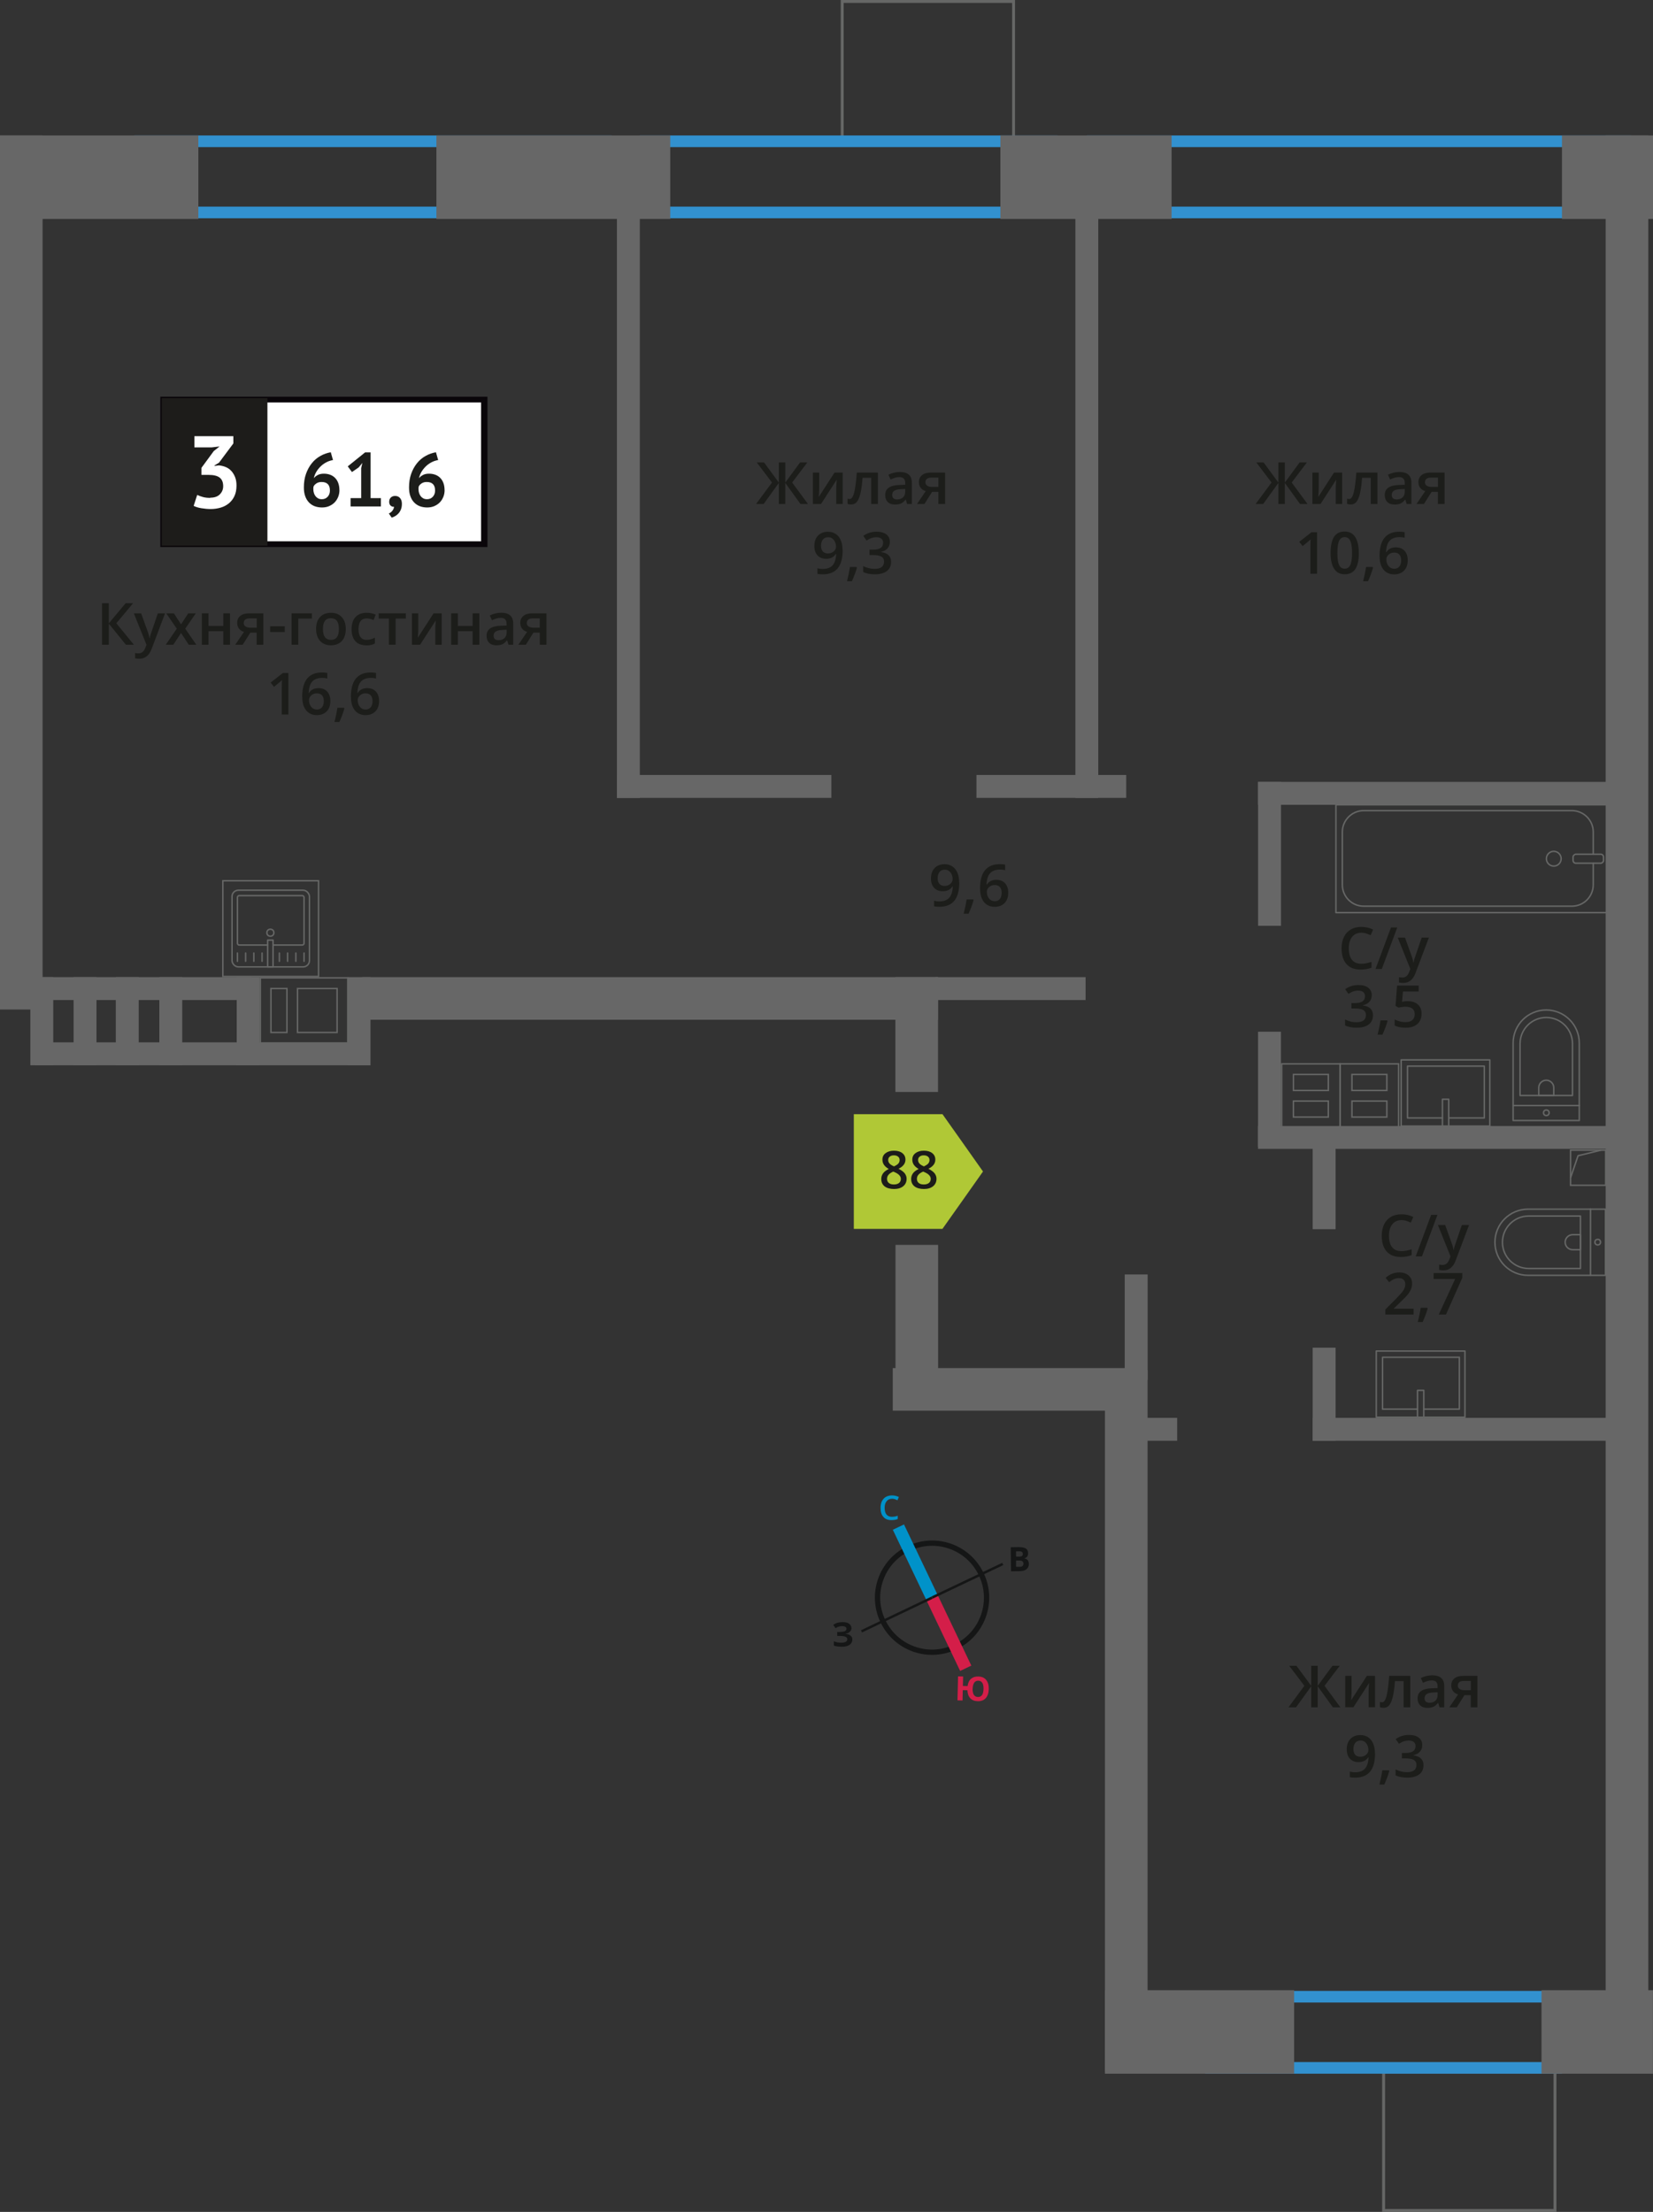 <?xml version="1.0" encoding="UTF-8"?>
<svg xmlns="http://www.w3.org/2000/svg" viewBox="0 0 284.34 380.43">
  <rect x="0" y="0" width="284.34" height="380.43" fill="#333333" stroke="none"/>
  <defs>
    <style>
      .cls-1 {
        fill: #3291cf;
      }

      .cls-1, .cls-2, .cls-3, .cls-4, .cls-5, .cls-6, .cls-7, .cls-8, .cls-9, .cls-10, .cls-11 {
        stroke-width: 0px;
      }

      .cls-2 {
        fill: #676767;
      }

      .cls-3 {
        fill: #b0c836;
        fill-rule: evenodd;
      }

      .cls-4 {
        fill: #1c1d1a;
      }

      .cls-12 {
        stroke: #0092c9;
      }

      .cls-12, .cls-13, .cls-14, .cls-15, .cls-16 {
        stroke-miterlimit: 10;
      }

      .cls-12, .cls-13, .cls-14, .cls-15, .cls-16, .cls-17 {
        fill: none;
      }

      .cls-12, .cls-14 {
        stroke-width: 2.13px;
      }

      .cls-5 {
        fill: #151616;
      }

      .cls-6 {
        fill: #0092c9;
      }

      .cls-7 {
        fill: #0a060a;
      }

      .cls-13, .cls-16, .cls-17 {
        stroke: #666766;
      }

      .cls-13, .cls-17 {
        stroke-width: .25px;
      }

      .cls-14 {
        stroke: #d41e49;
      }

      .cls-15 {
        stroke: #151616;
        stroke-width: .91px;
      }

      .cls-8 {
        fill: #d41e49;
      }

      .cls-16, .cls-18 {
        stroke-width: .5px;
      }

      .cls-18 {
        stroke: #1d1c1a;
        stroke-miterlimit: 22.93;
      }

      .cls-18, .cls-10 {
        fill: #1d1c1a;
      }

      .cls-9 {
        fill: #fff;
      }

      .cls-17 {
        stroke-linecap: round;
        stroke-linejoin: round;
      }

      .cls-11 {
        fill: #666766;
      }
    </style>
  </defs>
  <g id="Layer_2" data-name="Layer 2">
    <g>
      <path class="cls-11" d="M230.4,183.1v10.73h-9.81s0-10.73,0-10.73h9.81M222.36,187.67h6.01s.25,0,.25,0v-2.75s0-.25,0-.25h-6s-.25,0-.25,0v3M222.36,192.25h6s.25,0,.25,0v-3h-6s-.25,0-.25,0v3M230.65,182.85h-10.31v11.23h10.3s0,0,0,0v-11.23h0ZM222.61,187.42v-2.5h5.75s0,2.5,0,2.5h-5.76ZM222.61,192v-2.5h5.75s0,2.5,0,2.5h-5.75Z"/>
      <path class="cls-11" d="M240.46,183.1v10.73h-9.81s0-10.73,0-10.73h9.81M232.43,187.67h6s.25,0,.25,0v-3h-6s-.25,0-.25,0v3M232.43,192.25h6s.25,0,.25,0v-3h-6s-.25,0-.25,0v3M240.71,182.85h-10.31v11.23h10.3s0,0,0,0v-11.23h0ZM232.68,187.42v-2.5h5.75s0,2.5,0,2.5h-5.75ZM232.68,192v-2.5h5.75s0,2.5,0,2.5h-5.75Z"/>
    </g>
  </g>
  <g id="Layer_10" data-name="Layer 10">
    <rect class="cls-16" x="237.99" y="356.36" width="29.48" height="23.82" transform="translate(505.47 736.55) rotate(-180)"/>
    <rect class="cls-16" x="144.86" y=".25" width="29.48" height="23.82" transform="translate(319.21 24.32) rotate(-180)"/>
  </g>
  <g id="windows">
    <path class="cls-1" d="M266.68,344.42v10.24h-57.37v-10.24h57.37M268.68,342.42h-61.37v14.24h61.37v-14.24h0Z"/>
    <path class="cls-1" d="M278.54,25.3v10.24h-89.59v-10.24h89.59M280.54,23.3h-93.59v14.24h93.59v-14.24h0Z"/>
    <path class="cls-1" d="M179.92,25.3v10.24h-67.86v-10.24h67.86M181.92,23.3h-71.86v14.24h71.86v-14.24h0Z"/>
    <path class="cls-1" d="M103.23,25.3v10.24H25.1v-10.24h78.12M105.23,23.3H23.1v14.24h82.12v-14.24h0Z"/>
  </g>
  <g id="Layer_5" data-name="Layer 5">
    <g>
      <rect class="cls-13" x="270.16" y="197.82" width="6.04" height="6.04"/>
      <polyline class="cls-13" points="270.16 202.56 271.45 198.78 275.4 197.82"/>
    </g>
    <g>
      <path class="cls-17" d="M257.16,207.94h13.32c3.14,0,5.69,2.55,5.69,5.69h0c0,3.14-2.55,5.69-5.69,5.69h-13.32v-11.38h0Z" transform="translate(533.32 427.29) rotate(-180)"/>
      <path class="cls-17" d="M258.45,209.12h8.91c2.49,0,4.51,2.02,4.51,4.51h0c0,2.49-2.02,4.51-4.51,4.51h-8.91v-9.02h0Z" transform="translate(530.31 427.29) rotate(-180)"/>
      <path class="cls-17" d="M269.24,212.35h1.34c.71,0,1.29.58,1.29,1.29h0c0,.71-.58,1.29-1.29,1.29h-1.34v-2.58h0Z" transform="translate(541.1 427.29) rotate(-180)"/>
      <circle class="cls-17" cx="274.83" cy="213.64" r=".48"/>
      <line class="cls-17" x1="273.59" y1="207.94" x2="273.59" y2="219.33"/>
    </g>
    <g>
      <path class="cls-17" d="M256.49,177.53h13.32c3.14,0,5.69,2.55,5.69,5.69h0c0,3.14-2.55,5.69-5.69,5.69h-13.32v-11.38h0Z" transform="translate(82.75 449.21) rotate(-90)"/>
      <path class="cls-17" d="M259.28,177.21h8.91c2.49,0,4.51,2.02,4.51,4.51h0c0,2.49-2.02,4.51-4.51,4.51h-8.91v-9.02h0Z" transform="translate(84.26 447.7) rotate(-90)"/>
      <path class="cls-17" d="M264.68,185.83h1.34c.71,0,1.29.58,1.29,1.29h0c0,.71-.58,1.29-1.29,1.29h-1.34v-2.58h0Z" transform="translate(78.86 453.1) rotate(-90)"/>
      <circle class="cls-17" cx="265.99" cy="191.39" r=".48"/>
      <line class="cls-17" x1="271.69" y1="190.15" x2="260.3" y2="190.15"/>
    </g>
    <g>
      <rect class="cls-17" x="243.98" y="124.23" width="18.55" height="46.92" transform="translate(400.95 -105.56) rotate(90)"/>
      <rect class="cls-17" x="272.43" y="145.07" width="1.55" height="5.24" rx=".49" ry=".49" transform="translate(420.9 -125.51) rotate(90)"/>
      <path class="cls-17" d="M274.06,146.92v-3.82c0-2.03-1.65-3.68-3.68-3.68h-35.8c-2.03,0-3.68,1.65-3.68,3.68v9.08c0,2.03,1.65,3.68,3.68,3.68h35.8c2.03,0,3.68-1.65,3.68-3.68v-3.71"/>
      <circle class="cls-17" cx="267.27" cy="147.69" r="1.27"/>
    </g>
    <g>
      <rect class="cls-17" x="238.68" y="230.43" width="11.38" height="15.25" transform="translate(6.31 482.43) rotate(-90)"/>
      <polyline class="cls-17" points="243.83 243.75 243.83 239.13 244.91 239.13 244.91 243.75"/>
      <polyline class="cls-17" points="243.83 242.36 237.82 242.36 237.82 233.44 251.03 233.44 251.03 242.36 244.91 242.36"/>
    </g>
    <g>
      <rect class="cls-17" x="242.97" y="180.36" width="11.38" height="15.25" transform="translate(60.66 436.64) rotate(-90)"/>
      <polyline class="cls-17" points="248.12 193.68 248.12 189.06 249.2 189.06 249.2 193.68"/>
      <polyline class="cls-17" points="248.12 192.28 242.11 192.28 242.11 183.37 255.32 183.37 255.32 192.28 249.2 192.28"/>
    </g>
    <g>
      <g>
        <rect class="cls-17" x="39.91" y="153.12" width="13.32" height="13.19" rx="1.09" ry="1.09" transform="translate(93.14 319.42) rotate(-180)"/>
        <path class="cls-17" d="M46.04,162.54h-4.88c-.18,0-.32-.14-.32-.32v-7.86c0-.18.14-.32.32-.32h10.82c.18,0,.32.14.32.32v7.86c0,.18-.14.32-.32.32h-5.01"/>
        <circle class="cls-17" cx="46.51" cy="160.42" r=".6"/>
        <rect class="cls-17" x="46.04" y="161.69" width=".93" height="4.61" transform="translate(93.01 327.99) rotate(-180)"/>
        <line class="cls-17" x1="52.3" y1="165.33" x2="52.3" y2="163.92"/>
        <line class="cls-17" x1="50.89" y1="165.33" x2="50.89" y2="163.92"/>
        <line class="cls-17" x1="49.47" y1="165.33" x2="49.47" y2="163.92"/>
        <line class="cls-17" x1="48.06" y1="165.33" x2="48.06" y2="163.92"/>
        <line class="cls-17" x1="45.08" y1="165.33" x2="45.08" y2="163.92"/>
        <line class="cls-17" x1="43.66" y1="165.33" x2="43.66" y2="163.92"/>
        <line class="cls-17" x1="42.25" y1="165.33" x2="42.25" y2="163.92"/>
        <line class="cls-17" x1="40.84" y1="165.33" x2="40.84" y2="163.92"/>
      </g>
      <path class="cls-11" d="M54.67,151.61v16.21h-16.21v-16.21h16.21M54.92,151.36h-16.71v16.71h16.71v-16.71h0Z"/>
    </g>
  </g>
  <g id="walls">
    <rect class="cls-2" x="268.68" y="23.3" width="15.66" height="14.36"/>
    <rect class="cls-2" x="172.08" y="23.3" width="29.45" height="14.36"/>
    <rect class="cls-2" x="75.07" y="23.3" width="40.22" height="14.36"/>
    <rect class="cls-2" x="0" y="23.3" width="34.12" height="14.36"/>
    <rect class="cls-2" x="190.07" y="342.3" width="32.54" height="14.36"/>
    <rect class="cls-2" x="265.16" y="342.3" width="19.17" height="14.36"/>
    <rect class="cls-2" x="113.33" y="186.17" width="333.07" height="7.33" transform="translate(90.03 469.69) rotate(-90)"/>
    <rect class="cls-2" x="62.29" y="168.06" width="99.06" height="7.33"/>
    <rect class="cls-2" x="147.81" y="174.27" width="19.75" height="7.33" transform="translate(335.62 20.25) rotate(90)"/>
    <rect class="cls-2" x="143.66" y="224.48" width="28.09" height="7.33" transform="translate(385.85 70.45) rotate(90)"/>
    <rect class="cls-2" x="153.57" y="235.3" width="43.69" height="7.33"/>
    <rect class="cls-2" x="-71.5" y="94.8" width="150.33" height="7.33" transform="translate(102.13 94.8) rotate(90)"/>
    <rect class="cls-2" x="206" y="144.89" width="24.75" height="3.94" transform="translate(71.52 365.23) rotate(-90)"/>
    <rect class="cls-2" x="208.48" y="185.38" width="19.79" height="3.94" transform="translate(31.02 405.72) rotate(-90)"/>
    <rect class="cls-2" x="220.52" y="202.2" width="14.48" height="3.94" transform="translate(23.6 431.93) rotate(-90)"/>
    <rect class="cls-2" x="219.76" y="237.83" width="16.01" height="3.94" transform="translate(-12.03 467.56) rotate(-90)"/>
    <rect class="cls-2" x="186.38" y="226.3" width="18.12" height="3.94" transform="translate(-32.83 423.7) rotate(-90)"/>
    <rect class="cls-2" x="135.72" y="84.03" width="102.46" height="3.94" transform="translate(100.95 272.95) rotate(-90)"/>
    <rect class="cls-2" x="56.86" y="84.03" width="102.46" height="3.94" transform="translate(22.09 194.09) rotate(-90)"/>
    <rect class="cls-2" x="106.12" y="133.29" width="36.89" height="3.94"/>
    <rect class="cls-2" x="167.96" y="133.29" width="25.77" height="3.94"/>
    <rect class="cls-2" x="160.97" y="168.06" width="25.77" height="3.94"/>
    <rect class="cls-2" x="216.4" y="134.48" width="63.45" height="3.94"/>
    <rect class="cls-2" x="216.4" y="193.66" width="63.45" height="3.94"/>
    <rect class="cls-2" x="225.81" y="243.86" width="54.87" height="3.94"/>
    <rect class="cls-2" x="196.3" y="243.86" width="6.19" height="3.94"/>
    <rect class="cls-2" x="133.4" y="292.36" width="120.67" height="7.33" transform="translate(-102.29 489.77) rotate(-90)"/>
    <g>
      <rect class="cls-2" x="35.1" y="173.68" width="15.16" height="3.94" transform="translate(-132.96 218.32) rotate(-90)"/>
      <rect class="cls-2" x="21.8" y="173.68" width="15.16" height="3.94" transform="translate(-146.27 205.02) rotate(-90)"/>
      <rect class="cls-2" x="14.31" y="173.68" width="15.16" height="3.94" transform="translate(-153.76 197.53) rotate(-90)"/>
      <rect class="cls-2" x="7.04" y="173.68" width="15.16" height="3.94" transform="translate(-161.02 190.26) rotate(-90)"/>
      <rect class="cls-2" x="-.4" y="173.68" width="15.16" height="3.94" transform="translate(-168.46 182.82) rotate(-90)"/>
      <rect class="cls-2" x="54.17" y="173.68" width="15.16" height="3.94" transform="translate(-113.89 237.39) rotate(-90)"/>
      <rect class="cls-2" x="6.06" y="179.29" width="57.59" height="3.94" transform="translate(69.7 362.51) rotate(180)"/>
      <rect class="cls-2" x="6.06" y="168.06" width="37.23" height="3.94" transform="translate(49.34 340.06) rotate(180)"/>
      <path class="cls-11" d="M59.69,168.31v10.97s-14.79,0-14.79,0v-10.97s14.79,0,14.79,0M51.05,177.7h6.81s.25,0,.25,0v-7.56s0-.25,0-.25h-6.81s-.25,0-.25,0v7.56s0,.25,0,.25M46.48,177.7h2.75s.25,0,.25,0v-7.81h-2.75s-.25,0-.25,0v7.56s0,.25,0,.25M59.94,168.06h-15.29s0,11.47,0,11.47h15.29s0-11.46,0-11.46h0ZM51.3,177.45v-7.31s6.56,0,6.56,0v7.31s-6.56,0-6.56,0h0ZM46.73,177.45v-7.31s2.5,0,2.5,0v7.31h-2.5Z"/>
    </g>
  </g>
  <g id="text">
    <g>
      <path class="cls-4" d="M234.17,160.42c-.67,0-1.2.24-1.58.71s-.58,1.13-.58,1.97.18,1.54.55,1.99c.37.45.9.67,1.6.67.3,0,.6-.03.88-.09.28-.06.58-.14.88-.23v1c-.56.21-1.19.32-1.9.32-1.04,0-1.85-.32-2.41-.95-.56-.63-.84-1.54-.84-2.72,0-.74.14-1.39.41-1.95.27-.56.67-.98,1.18-1.28s1.12-.44,1.81-.44c.73,0,1.4.15,2.02.46l-.42.97c-.24-.11-.5-.21-.76-.3-.27-.09-.55-.13-.85-.13Z"/>
      <path class="cls-4" d="M240.35,159.52l-2.66,7.14h-1.08l2.66-7.14h1.08Z"/>
      <path class="cls-4" d="M240.43,161.26h1.25l1.1,3.06c.17.44.28.85.33,1.23h.04c.03-.18.08-.4.16-.65.08-.25.49-1.47,1.24-3.64h1.24l-2.31,6.12c-.42,1.12-1.12,1.68-2.1,1.68-.25,0-.5-.03-.74-.08v-.91c.17.04.37.06.59.06.55,0,.94-.32,1.17-.96l.2-.51-2.17-5.4Z"/>
      <path class="cls-4" d="M235.96,171.16c0,.45-.13.83-.4,1.13-.26.3-.63.5-1.11.61v.04c.57.07,1,.25,1.29.53.29.29.43.66.43,1.14,0,.69-.24,1.22-.73,1.59-.49.37-1.17.56-2.07.56-.79,0-1.46-.13-2-.39v-1.02c.3.15.62.26.96.35s.66.12.98.12c.55,0,.97-.1,1.24-.31s.41-.52.41-.95c0-.38-.15-.66-.45-.84s-.78-.27-1.43-.27h-.62v-.93h.63c1.14,0,1.71-.39,1.71-1.18,0-.31-.1-.54-.3-.71s-.49-.25-.88-.25c-.27,0-.53.04-.78.11-.25.08-.55.23-.89.45l-.56-.8c.65-.48,1.41-.72,2.28-.72.72,0,1.28.15,1.68.46s.61.74.61,1.28Z"/>
      <path class="cls-4" d="M238.67,175.61c-.16.61-.44,1.38-.86,2.34h-.84c.22-.88.39-1.7.5-2.45h1.13l.07.11Z"/>
      <path class="cls-4" d="M242.19,172.2c.72,0,1.29.19,1.71.57s.63.9.63,1.56c0,.76-.24,1.36-.72,1.79-.48.43-1.15.64-2.03.64-.8,0-1.42-.13-1.88-.39v-1.04c.26.15.57.26.91.35s.66.12.95.12c.52,0,.91-.12,1.18-.35s.41-.57.41-1.02c0-.85-.54-1.28-1.63-1.28-.15,0-.34.02-.57.05-.22.03-.42.07-.59.1l-.51-.3.27-3.49h3.71v1.02h-2.7l-.16,1.77c.11-.02.25-.04.42-.07.17-.03.37-.04.6-.04Z"/>
    </g>
    <g>
      <path class="cls-4" d="M241.08,209.85c-.67,0-1.2.24-1.58.71-.38.48-.58,1.13-.58,1.97s.18,1.54.55,1.99c.37.45.9.67,1.6.67.3,0,.6-.03.88-.09s.58-.14.88-.23v1c-.56.21-1.19.32-1.9.32-1.04,0-1.85-.32-2.41-.95s-.84-1.54-.84-2.72c0-.74.14-1.39.41-1.95.27-.56.67-.98,1.18-1.28.51-.3,1.12-.44,1.81-.44.73,0,1.4.15,2.02.46l-.42.97c-.24-.11-.5-.21-.76-.3-.27-.09-.55-.13-.85-.13Z"/>
      <path class="cls-4" d="M247.26,208.95l-2.66,7.14h-1.08l2.66-7.14h1.08Z"/>
      <path class="cls-4" d="M247.34,210.69h1.25l1.1,3.06c.17.44.28.85.33,1.23h.04c.03-.18.08-.4.16-.65s.49-1.47,1.24-3.64h1.24l-2.31,6.12c-.42,1.12-1.12,1.68-2.1,1.68-.25,0-.5-.03-.74-.08v-.91c.17.04.37.06.59.06.55,0,.94-.32,1.17-.96l.2-.51-2.17-5.4Z"/>
      <path class="cls-4" d="M243.14,226.09h-4.84v-.87l1.84-1.85c.54-.56.9-.95,1.08-1.18.18-.23.31-.45.39-.66s.12-.42.12-.66c0-.32-.1-.58-.29-.76-.19-.19-.46-.28-.8-.28-.27,0-.54.05-.79.15-.25.1-.55.28-.89.55l-.62-.76c.4-.33.78-.57,1.16-.71.37-.14.77-.21,1.2-.21.66,0,1.2.17,1.6.52s.6.81.6,1.4c0,.32-.06.63-.17.92-.12.29-.29.59-.53.9-.24.31-.64.72-1.19,1.25l-1.24,1.2v.05h3.39v1.01Z"/>
      <path class="cls-4" d="M245.58,225.04c-.16.61-.44,1.38-.86,2.34h-.84c.22-.88.39-1.7.5-2.45h1.13l.07.11Z"/>
      <path class="cls-4" d="M247.49,226.09l2.82-6.12h-3.71v-1.01h4.94v.8l-2.81,6.33h-1.24Z"/>
    </g>
    <g>
      <g>
        <path class="cls-4" d="M23.03,110.89h-1.37l-2.94-3.62v3.62h-1.17v-7.14h1.17v3.46l2.89-3.46h1.28l-2.88,3.45,3.02,3.69Z"/>
        <path class="cls-4" d="M23.03,105.49h1.25l1.1,3.06c.17.44.28.85.33,1.23h.04c.03-.18.08-.4.16-.65s.49-1.47,1.24-3.64h1.24l-2.31,6.12c-.42,1.12-1.12,1.69-2.1,1.69-.25,0-.5-.03-.74-.08v-.91c.17.04.37.06.59.06.55,0,.94-.32,1.17-.96l.2-.51-2.17-5.4Z"/>
        <path class="cls-4" d="M30.41,108.13l-1.81-2.64h1.31l1.23,1.89,1.24-1.89h1.3l-1.82,2.64,1.91,2.76h-1.3l-1.33-2.02-1.33,2.02h-1.3l1.9-2.76Z"/>
        <path class="cls-4" d="M35.87,105.49v2.17h2.54v-2.17h1.15v5.4h-1.15v-2.33h-2.54v2.33h-1.15v-5.4h1.15Z"/>
        <path class="cls-4" d="M41.75,110.89h-1.28l1.5-2.21c-.36-.1-.65-.29-.86-.56s-.31-.6-.31-1c0-.51.18-.91.55-1.2s.86-.43,1.49-.43h2.46v5.4h-1.15v-2.08h-1.09l-1.31,2.08ZM41.92,107.13c0,.28.1.48.32.62.21.14.49.21.85.21h1.07v-1.6h-1.25c-.31,0-.55.07-.72.2-.17.13-.26.32-.26.57Z"/>
        <path class="cls-4" d="M46.47,108.7v-.98h2.51v.98h-2.51Z"/>
        <path class="cls-4" d="M53.65,105.49v.9h-2.34v4.5h-1.15v-5.4h3.49Z"/>
        <path class="cls-4" d="M59.48,108.18c0,.88-.23,1.57-.68,2.07-.45.49-1.08.74-1.89.74-.5,0-.95-.11-1.34-.34-.39-.23-.69-.56-.89-.98-.21-.43-.31-.92-.31-1.48,0-.88.22-1.56.67-2.05.45-.49,1.08-.74,1.9-.74s1.4.25,1.86.75.68,1.18.68,2.03ZM55.55,108.18c0,1.25.46,1.87,1.38,1.87s1.37-.62,1.37-1.87-.46-1.85-1.38-1.85c-.48,0-.83.16-1.05.48-.22.32-.32.78-.32,1.37Z"/>
        <path class="cls-4" d="M62.98,110.99c-.82,0-1.44-.24-1.86-.72-.42-.48-.64-1.16-.64-2.05s.22-1.61.67-2.09c.45-.49,1.09-.73,1.93-.73.57,0,1.08.11,1.54.32l-.35.92c-.49-.19-.89-.28-1.2-.28-.93,0-1.4.62-1.4,1.86,0,.61.12,1.06.35,1.37.23.3.57.46,1.02.46.51,0,.99-.13,1.45-.38v1c-.21.12-.42.21-.66.26-.23.05-.52.08-.85.08Z"/>
        <path class="cls-4" d="M69.81,105.49v.9h-1.76v4.5h-1.15v-4.5h-1.76v-.9h4.67Z"/>
        <path class="cls-4" d="M71.95,105.49v2.77c0,.32-.03.8-.08,1.42l2.71-4.19h1.4v5.4h-1.1v-2.72c0-.15,0-.39.03-.73.02-.34.03-.58.05-.73l-2.7,4.18h-1.4v-5.4h1.1Z"/>
        <path class="cls-4" d="M78.76,105.49v2.17h2.54v-2.17h1.15v5.4h-1.15v-2.33h-2.54v2.33h-1.15v-5.4h1.15Z"/>
        <path class="cls-4" d="M87.47,110.89l-.23-.75h-.04c-.26.33-.52.55-.79.67s-.6.18-1.02.18c-.53,0-.95-.14-1.24-.43-.3-.29-.45-.69-.45-1.22,0-.56.21-.98.62-1.26s1.04-.44,1.89-.46l.93-.03v-.29c0-.34-.08-.6-.24-.77-.16-.17-.41-.26-.75-.26-.28,0-.54.04-.8.12-.25.08-.5.18-.73.29l-.37-.82c.29-.15.61-.27.96-.35s.68-.12.99-.12c.69,0,1.21.15,1.55.45.35.3.53.77.53,1.41v3.64h-.82ZM85.77,110.11c.42,0,.75-.12,1-.35.25-.23.38-.56.38-.98v-.47l-.69.03c-.54.02-.93.11-1.18.27-.25.16-.37.41-.37.74,0,.24.07.43.21.56s.36.2.64.2Z"/>
        <path class="cls-4" d="M90.45,110.89h-1.28l1.5-2.21c-.36-.1-.65-.29-.86-.56s-.31-.6-.31-1c0-.51.18-.91.55-1.2s.86-.43,1.49-.43h2.46v5.4h-1.15v-2.08h-1.09l-1.31,2.08ZM90.61,107.13c0,.28.1.48.32.62.21.14.49.21.85.21h1.07v-1.6h-1.25c-.31,0-.55.07-.72.2-.17.13-.26.32-.26.57Z"/>
        <path class="cls-4" d="M49.62,122.89h-1.15v-4.61c0-.55.01-.99.04-1.31-.08.08-.17.16-.28.26-.11.09-.47.39-1.1.9l-.58-.73,2.1-1.65h.96v7.14Z"/>
        <path class="cls-4" d="M51.98,119.85c0-2.79,1.14-4.19,3.41-4.19.36,0,.66.03.91.08v.96c-.25-.07-.53-.11-.86-.11-.76,0-1.34.21-1.72.62s-.59,1.07-.62,1.97h.06c.15-.26.37-.47.64-.61s.6-.22.98-.22c.65,0,1.15.2,1.51.6.36.4.54.94.54,1.62,0,.75-.21,1.34-.63,1.78-.42.43-.99.65-1.71.65-.51,0-.96-.12-1.33-.37s-.67-.6-.87-1.07c-.2-.47-.3-1.04-.3-1.7ZM54.47,122.04c.39,0,.7-.13.91-.38.21-.25.32-.62.32-1.09,0-.41-.1-.73-.3-.97-.2-.23-.5-.35-.9-.35-.25,0-.48.05-.68.16s-.37.25-.49.43-.18.37-.18.56c0,.46.12.85.37,1.16.25.31.57.47.96.47Z"/>
        <path class="cls-4" d="M59.24,121.84c-.16.61-.44,1.39-.86,2.34h-.84c.22-.88.39-1.7.5-2.45h1.13l.07.11Z"/>
        <path class="cls-4" d="M60.36,119.85c0-2.79,1.14-4.19,3.41-4.19.36,0,.66.03.91.08v.96c-.25-.07-.53-.11-.86-.11-.76,0-1.34.21-1.72.62s-.59,1.07-.62,1.97h.06c.15-.26.37-.47.64-.61s.6-.22.98-.22c.65,0,1.15.2,1.51.6.36.4.54.94.54,1.62,0,.75-.21,1.34-.63,1.78-.42.43-.99.65-1.71.65-.51,0-.96-.12-1.33-.37s-.67-.6-.87-1.07c-.2-.47-.3-1.04-.3-1.7ZM62.85,122.04c.39,0,.7-.13.91-.38.21-.25.32-.62.32-1.09,0-.41-.1-.73-.3-.97-.2-.23-.5-.35-.9-.35-.25,0-.48.05-.68.16s-.37.25-.49.43-.18.37-.18.56c0,.46.12.85.37,1.16.25.31.57.47.96.47Z"/>
      </g>
      <g>
        <rect class="cls-9" x="28.07" y="68.73" width="54.7" height="24.87"/>
        <path class="cls-7" d="M82.76,69.22H28.67v23.88h54.1v-23.88ZM28.12,68.23h55.73v25.86H27.58v-25.86h.55Z"/>
        <rect class="cls-18" x="28.07" y="68.73" width="17.68" height="24.87"/>
        <g>
          <path class="cls-4" d="M58.39,84.27c0,.43-.07.82-.22,1.19s-.35.68-.61.95c-.26.27-.58.48-.95.64-.37.16-.78.23-1.22.23s-.87-.07-1.25-.21-.71-.36-.99-.65c-.28-.29-.5-.65-.65-1.08-.16-.44-.23-.94-.23-1.51,0-.86.12-1.64.37-2.34s.58-1.3,1-1.82c.42-.52.91-.94,1.48-1.25.56-.32,1.16-.53,1.78-.63l.38,1.34c-.44.07-.83.21-1.2.41s-.69.44-.97.72-.52.59-.72.93c-.2.34-.33.7-.41,1.06.17-.22.4-.4.68-.55s.63-.23,1.04-.23c.39,0,.75.06,1.08.18.33.12.61.3.85.54s.42.53.55.88.2.75.2,1.2ZM56.75,84.36c0-.97-.48-1.46-1.44-1.46-.35,0-.64.08-.88.24-.24.16-.41.34-.5.55-.02.1-.03.18-.03.25v.21c0,.21.03.42.09.62.06.2.15.39.27.55s.27.29.45.39c.18.1.4.15.65.15.41,0,.74-.14,1-.42.26-.28.39-.63.39-1.07Z"/>
          <path class="cls-4" d="M60.32,85.67h1.81v-5.16l.2-.89-.63.77-1.16.8-.72-.98,2.98-2.4h.95v7.86h1.77v1.44h-5.21v-1.44Z"/>
          <path class="cls-4" d="M66.95,86.27c0-.3.1-.53.29-.71s.44-.26.72-.26c.37,0,.65.12.86.37.21.24.31.57.31.97s-.06.73-.18,1.01c-.12.28-.27.52-.45.7-.18.19-.37.33-.57.44-.2.11-.39.19-.55.24l-.5-.71c.23-.1.44-.25.61-.47.17-.22.27-.45.29-.69-.2.03-.39-.04-.57-.18-.18-.15-.27-.39-.27-.72Z"/>
          <path class="cls-4" d="M76.48,84.27c0,.43-.07.82-.22,1.19s-.35.68-.61.95c-.26.27-.58.48-.95.64-.37.16-.78.23-1.22.23s-.87-.07-1.25-.21-.71-.36-.99-.65c-.28-.29-.5-.65-.65-1.08-.16-.44-.23-.94-.23-1.51,0-.86.12-1.64.37-2.34s.58-1.3,1-1.82c.42-.52.91-.94,1.48-1.25.56-.32,1.16-.53,1.78-.63l.38,1.34c-.44.07-.83.21-1.2.41s-.69.44-.97.72-.52.59-.72.93c-.2.34-.33.7-.41,1.06.17-.22.4-.4.68-.55s.63-.23,1.04-.23c.39,0,.75.06,1.08.18.33.12.61.3.85.54s.42.53.55.88.2.75.2,1.2ZM74.84,84.36c0-.97-.48-1.46-1.44-1.46-.35,0-.64.08-.88.24-.24.16-.41.34-.5.55-.02.1-.03.18-.03.25v.21c0,.21.03.42.09.62.06.2.15.39.27.55s.27.29.45.39c.18.1.4.15.65.15.41,0,.74-.14,1-.42.26-.28.39-.63.39-1.07Z"/>
        </g>
        <path class="cls-9" d="M36.16,85.6c.72,0,1.28-.19,1.66-.58s.57-.85.57-1.4c0-.67-.2-1.16-.6-1.47s-1.02-.47-1.88-.47h-1.26v-1.21l2.12-2.89,1-.79-1.38.16h-2.95v-1.93h6.7v1.25l-2.47,3.31-.77.47v.09l.74-.1c.41.04.8.13,1.17.28s.69.37.96.66c.27.29.49.64.66,1.06s.25.91.25,1.46c0,.69-.11,1.29-.34,1.79-.23.5-.54.92-.95,1.26s-.87.59-1.41.75-1.12.25-1.74.25c-.51,0-1.05-.05-1.6-.14-.55-.09-.99-.23-1.33-.4l.61-1.89c.3.15.64.27,1.01.37s.78.14,1.24.14Z"/>
      </g>
    </g>
    <g>
      <path class="cls-4" d="M132.79,82.99l-2.61-3.45h1.25l2.54,3.46v-3.46h1.11v3.46l2.54-3.46h1.25l-2.61,3.45,2.72,3.69h-1.29l-2.61-3.62v3.62h-1.11v-3.62l-2.61,3.62h-1.3l2.73-3.69Z"/>
      <path class="cls-4" d="M140.92,81.28v2.77c0,.32-.03.8-.08,1.42l2.71-4.19h1.4v5.4h-1.1v-2.72c0-.15,0-.39.03-.73.02-.33.03-.58.05-.73l-2.7,4.18h-1.4v-5.4h1.1Z"/>
      <path class="cls-4" d="M151.02,86.68h-1.16v-4.5h-1.49c-.09,1.16-.21,2.06-.37,2.71-.16.65-.36,1.13-.61,1.43-.25.3-.57.45-.97.45-.25,0-.46-.04-.63-.11v-.9c.12.05.24.07.36.07.33,0,.59-.37.78-1.12.19-.75.34-1.89.45-3.43h3.63v5.4Z"/>
      <path class="cls-4" d="M156.04,86.68l-.23-.75h-.04c-.26.33-.52.55-.79.67-.26.12-.6.18-1.02.18-.53,0-.95-.14-1.24-.43-.3-.29-.45-.69-.45-1.22,0-.56.21-.98.62-1.26s1.04-.44,1.89-.46l.93-.03v-.29c0-.34-.08-.6-.24-.77-.16-.17-.41-.26-.75-.26-.28,0-.54.04-.8.12-.25.08-.5.18-.73.29l-.37-.82c.29-.15.61-.27.96-.35.35-.08.68-.12.99-.12.69,0,1.21.15,1.55.45.35.3.53.77.53,1.41v3.64h-.82ZM154.33,85.9c.42,0,.75-.12,1-.35.25-.23.38-.56.38-.98v-.47l-.69.03c-.54.02-.93.11-1.18.27-.25.16-.37.41-.37.74,0,.24.07.43.21.56s.36.2.64.2Z"/>
      <path class="cls-4" d="M159.02,86.68h-1.28l1.5-2.21c-.36-.1-.65-.29-.86-.56s-.31-.6-.31-1c0-.51.18-.91.55-1.2s.86-.43,1.49-.43h2.46v5.4h-1.15v-2.08h-1.09l-1.31,2.08ZM159.18,82.92c0,.28.1.48.32.62.21.14.49.21.85.21h1.07v-1.6h-1.25c-.31,0-.55.07-.72.2-.17.13-.26.32-.26.57Z"/>
      <path class="cls-4" d="M144.95,94.59c0,1.41-.28,2.46-.85,3.15s-1.42,1.04-2.56,1.04c-.43,0-.74-.03-.93-.08v-.96c.29.08.58.12.87.12.77,0,1.35-.21,1.73-.62.38-.42.59-1.07.62-1.96h-.06c-.19.29-.42.5-.7.63-.27.13-.59.2-.96.2-.63,0-1.13-.2-1.49-.59-.36-.39-.54-.93-.54-1.62,0-.75.21-1.34.63-1.78.42-.44.99-.66,1.71-.66.51,0,.95.12,1.33.37.38.25.67.61.87,1.08.21.47.31,1.03.31,1.69ZM142.46,92.4c-.4,0-.7.13-.91.39s-.32.62-.32,1.09c0,.41.1.73.3.96.2.23.5.35.9.35s.71-.12.98-.35c.26-.23.4-.5.4-.81,0-.29-.06-.56-.17-.81-.11-.25-.27-.45-.47-.6s-.43-.22-.69-.22Z"/>
      <path class="cls-4" d="M147.4,97.63c-.16.61-.44,1.39-.86,2.34h-.84c.22-.88.39-1.7.5-2.45h1.13l.07.11Z"/>
      <path class="cls-4" d="M153.07,93.18c0,.45-.13.83-.4,1.13-.26.3-.63.5-1.11.61v.04c.57.07,1,.25,1.29.54.29.28.43.66.43,1.13,0,.69-.24,1.22-.73,1.59-.49.37-1.17.56-2.07.56-.79,0-1.46-.13-2-.39v-1.02c.3.15.62.27.96.35.34.08.66.12.98.12.55,0,.97-.1,1.24-.31s.41-.52.41-.95c0-.38-.15-.66-.45-.84-.3-.18-.78-.27-1.43-.27h-.62v-.93h.63c1.14,0,1.71-.39,1.71-1.18,0-.31-.1-.54-.3-.71s-.49-.25-.88-.25c-.27,0-.53.04-.78.12-.25.08-.55.23-.89.45l-.56-.8c.65-.48,1.41-.72,2.28-.72.72,0,1.28.16,1.68.46.4.31.61.74.61,1.28Z"/>
    </g>
    <g>
      <path class="cls-4" d="M218.72,82.99l-2.61-3.45h1.25l2.54,3.46v-3.46h1.11v3.46l2.54-3.46h1.25l-2.61,3.45,2.72,3.69h-1.29l-2.61-3.62v3.62h-1.11v-3.62l-2.61,3.62h-1.3l2.73-3.69Z"/>
      <path class="cls-4" d="M226.84,81.28v2.77c0,.32-.03.8-.08,1.42l2.71-4.19h1.4v5.4h-1.1v-2.72c0-.15,0-.39.03-.73.02-.33.03-.58.05-.73l-2.7,4.18h-1.4v-5.4h1.1Z"/>
      <path class="cls-4" d="M236.95,86.68h-1.16v-4.5h-1.49c-.09,1.16-.21,2.06-.37,2.71-.16.65-.36,1.13-.61,1.43-.25.3-.57.45-.97.45-.25,0-.46-.04-.63-.11v-.9c.12.05.24.07.36.07.33,0,.59-.37.78-1.12.19-.75.34-1.89.45-3.43h3.63v5.4Z"/>
      <path class="cls-4" d="M241.97,86.68l-.23-.75h-.04c-.26.33-.52.55-.79.67-.26.12-.6.18-1.02.18-.53,0-.95-.14-1.24-.43-.3-.29-.45-.69-.45-1.22,0-.56.21-.98.62-1.26s1.04-.44,1.89-.46l.93-.03v-.29c0-.34-.08-.6-.24-.77-.16-.17-.41-.26-.75-.26-.28,0-.54.04-.8.12-.25.08-.5.18-.73.29l-.37-.82c.29-.15.61-.27.96-.35.35-.08.68-.12.99-.12.69,0,1.21.15,1.55.45.35.3.53.77.53,1.41v3.64h-.82ZM240.26,85.9c.42,0,.75-.12,1-.35.25-.23.38-.56.38-.98v-.47l-.69.03c-.54.02-.93.11-1.18.27-.25.16-.37.41-.37.74,0,.24.07.43.21.56s.36.2.64.2Z"/>
      <path class="cls-4" d="M244.94,86.68h-1.28l1.5-2.21c-.36-.1-.65-.29-.86-.56s-.31-.6-.31-1c0-.51.18-.91.55-1.2s.86-.43,1.49-.43h2.46v5.4h-1.15v-2.08h-1.09l-1.31,2.08ZM245.11,82.92c0,.28.1.48.32.62.21.14.49.21.85.21h1.07v-1.6h-1.25c-.31,0-.55.07-.72.2-.17.13-.26.32-.26.57Z"/>
      <path class="cls-4" d="M226.56,98.68h-1.15v-4.61c0-.55.01-.99.04-1.31-.08.08-.17.17-.28.26-.11.09-.47.39-1.1.9l-.58-.73,2.1-1.65h.96v7.14Z"/>
      <path class="cls-4" d="M233.74,95.11c0,1.24-.2,2.16-.6,2.76-.4.6-1.01.9-1.83.9s-1.4-.31-1.81-.93c-.41-.62-.62-1.53-.62-2.73s.2-2.19.6-2.79c.4-.6,1.01-.9,1.82-.9s1.4.31,1.81.94.62,1.54.62,2.74ZM230.05,95.11c0,.97.1,1.67.3,2.08.2.42.52.62.96.62s.76-.21.96-.63c.2-.42.3-1.11.3-2.08s-.1-1.65-.3-2.08c-.2-.43-.53-.64-.96-.64s-.76.21-.96.63c-.2.42-.3,1.12-.3,2.09Z"/>
      <path class="cls-4" d="M236.18,97.63c-.16.61-.44,1.39-.86,2.34h-.84c.22-.88.39-1.7.5-2.45h1.13l.07.11Z"/>
      <path class="cls-4" d="M237.3,95.64c0-2.79,1.14-4.19,3.41-4.19.36,0,.66.03.91.08v.96c-.25-.07-.53-.11-.86-.11-.76,0-1.34.21-1.72.62s-.59,1.07-.62,1.97h.06c.15-.26.37-.47.64-.61.28-.15.6-.22.98-.22.65,0,1.15.2,1.51.6.36.4.54.94.54,1.62,0,.75-.21,1.34-.63,1.78-.42.43-.99.65-1.71.65-.51,0-.96-.12-1.33-.37-.38-.25-.67-.6-.87-1.07-.2-.47-.3-1.04-.3-1.7ZM239.79,97.83c.39,0,.7-.13.91-.38.21-.25.32-.62.32-1.09,0-.41-.1-.73-.3-.97-.2-.23-.5-.35-.9-.35-.25,0-.48.05-.68.16-.21.11-.37.25-.49.43-.12.18-.18.37-.18.56,0,.46.12.85.37,1.16.25.31.57.47.96.47Z"/>
    </g>
    <g>
      <path class="cls-4" d="M224.37,289.95l-2.61-3.45h1.25l2.54,3.46v-3.46h1.11v3.46l2.54-3.46h1.25l-2.61,3.45,2.72,3.69h-1.29l-2.61-3.62v3.62h-1.11v-3.62l-2.61,3.62h-1.3l2.73-3.69Z"/>
      <path class="cls-4" d="M232.49,288.24v2.77c0,.32-.03.8-.08,1.42l2.71-4.19h1.4v5.4h-1.1v-2.72c0-.15,0-.39.03-.73.02-.34.03-.58.05-.73l-2.7,4.18h-1.4v-5.4h1.1Z"/>
      <path class="cls-4" d="M242.6,293.64h-1.16v-4.5h-1.49c-.09,1.16-.21,2.06-.37,2.71-.16.65-.36,1.13-.61,1.43-.25.3-.57.45-.97.45-.25,0-.46-.04-.63-.11v-.9c.12.04.24.07.36.07.33,0,.59-.37.78-1.12.19-.75.34-1.89.45-3.43h3.63v5.4Z"/>
      <path class="cls-4" d="M247.62,293.64l-.23-.75h-.04c-.26.33-.52.55-.79.67-.26.12-.6.18-1.02.18-.53,0-.95-.14-1.24-.43-.3-.29-.45-.69-.45-1.22,0-.56.21-.98.62-1.26s1.04-.44,1.89-.46l.93-.03v-.29c0-.35-.08-.6-.24-.77-.16-.17-.41-.26-.75-.26-.28,0-.54.04-.8.12-.25.08-.5.18-.73.29l-.37-.82c.29-.15.61-.27.96-.35.35-.08.68-.12.99-.12.69,0,1.21.15,1.55.45.35.3.53.77.53,1.41v3.64h-.82ZM245.91,292.86c.42,0,.75-.12,1-.35.25-.23.38-.56.38-.98v-.47l-.69.03c-.54.02-.93.11-1.18.27-.25.16-.37.41-.37.74,0,.24.07.43.21.56s.36.2.64.2Z"/>
      <path class="cls-4" d="M250.59,293.64h-1.28l1.5-2.21c-.36-.1-.65-.29-.86-.56s-.31-.6-.31-1c0-.51.18-.91.55-1.2s.86-.43,1.49-.43h2.46v5.4h-1.15v-2.08h-1.09l-1.31,2.08ZM250.76,289.88c0,.28.1.48.32.62.21.14.49.21.85.21h1.07v-1.6h-1.25c-.31,0-.55.07-.72.2-.17.13-.26.32-.26.57Z"/>
      <path class="cls-4" d="M236.53,301.55c0,1.41-.28,2.46-.85,3.15s-1.42,1.04-2.56,1.04c-.43,0-.74-.03-.93-.08v-.96c.29.08.58.12.87.12.77,0,1.35-.21,1.73-.62.38-.42.59-1.07.62-1.96h-.06c-.19.29-.42.5-.7.63-.27.13-.59.2-.96.2-.63,0-1.13-.2-1.49-.59-.36-.39-.54-.93-.54-1.62,0-.75.21-1.34.63-1.78.42-.44.99-.66,1.71-.66.51,0,.95.12,1.33.37.38.25.67.61.87,1.08.21.47.31,1.03.31,1.69ZM234.04,299.36c-.4,0-.7.13-.91.39s-.32.62-.32,1.09c0,.41.1.73.3.96.2.23.5.35.9.35s.71-.12.98-.35c.26-.23.4-.5.4-.81,0-.29-.06-.56-.17-.81-.11-.25-.27-.45-.47-.6s-.43-.22-.69-.22Z"/>
      <path class="cls-4" d="M238.98,304.59c-.16.61-.44,1.38-.86,2.34h-.84c.22-.88.39-1.7.5-2.45h1.13l.07.11Z"/>
      <path class="cls-4" d="M244.65,300.14c0,.45-.13.83-.4,1.13-.26.3-.63.5-1.11.61v.04c.57.07,1,.25,1.29.53.29.29.43.66.43,1.14,0,.69-.24,1.22-.73,1.59-.49.37-1.17.56-2.07.56-.79,0-1.46-.13-2-.39v-1.02c.3.15.62.26.96.35.34.08.66.12.98.12.55,0,.97-.1,1.24-.31s.41-.52.41-.95c0-.38-.15-.66-.45-.84-.3-.18-.78-.27-1.43-.27h-.62v-.93h.63c1.14,0,1.71-.39,1.71-1.18,0-.31-.1-.54-.3-.71s-.49-.25-.88-.25c-.27,0-.53.04-.78.11-.25.08-.55.23-.89.45l-.56-.8c.65-.48,1.41-.72,2.28-.72.72,0,1.28.15,1.68.46.4.31.61.74.61,1.28Z"/>
    </g>
    <g>
      <path class="cls-4" d="M165.01,151.77c0,1.41-.28,2.46-.85,3.15s-1.42,1.04-2.56,1.04c-.43,0-.74-.03-.93-.08v-.96c.29.08.58.12.87.12.77,0,1.35-.21,1.73-.62.38-.42.59-1.07.62-1.96h-.06c-.19.29-.42.5-.7.63-.27.13-.59.2-.96.2-.63,0-1.13-.2-1.49-.59-.36-.39-.54-.93-.54-1.62,0-.75.21-1.34.63-1.78.42-.44.99-.66,1.71-.66.51,0,.95.12,1.33.37.38.25.67.61.87,1.08.21.47.31,1.03.31,1.69ZM162.52,149.58c-.4,0-.7.13-.91.39s-.32.62-.32,1.09c0,.41.1.73.3.96.2.23.5.35.9.35s.71-.12.98-.35c.26-.23.4-.5.4-.81,0-.29-.06-.56-.17-.81-.11-.25-.27-.45-.47-.6s-.43-.22-.69-.22Z"/>
      <path class="cls-4" d="M167.47,154.81c-.16.61-.44,1.39-.86,2.34h-.84c.22-.88.39-1.7.5-2.45h1.13l.07.11Z"/>
      <path class="cls-4" d="M168.58,152.82c0-2.79,1.14-4.19,3.41-4.19.36,0,.66.03.91.08v.96c-.25-.07-.53-.11-.86-.11-.76,0-1.34.21-1.72.62s-.59,1.07-.62,1.97h.06c.15-.26.37-.47.64-.61.28-.15.6-.22.98-.22.65,0,1.15.2,1.51.6.36.4.54.94.54,1.62,0,.75-.21,1.34-.63,1.78-.42.43-.99.65-1.71.65-.51,0-.96-.12-1.33-.37-.38-.25-.67-.6-.87-1.07-.2-.47-.3-1.04-.3-1.7ZM171.07,155.01c.39,0,.7-.13.91-.38.21-.25.32-.62.32-1.09,0-.41-.1-.73-.3-.97-.2-.23-.5-.35-.9-.35-.25,0-.48.05-.68.16-.21.11-.37.25-.49.43-.12.18-.18.37-.18.56,0,.46.12.85.37,1.16.25.31.57.47.96.47Z"/>
    </g>
    <g>
      <polygon class="cls-3" points="162.12 211.36 162.12 211.35 165.61 206.42 169.09 201.49 165.61 196.56 162.12 191.63 162.12 191.63 162.12 191.63 146.87 191.63 146.87 211.36 162.12 211.36 162.12 211.36"/>
      <g>
        <path class="cls-10" d="M153.77,197.91c.61,0,1.09.14,1.45.42.35.28.53.65.53,1.12,0,.66-.4,1.18-1.19,1.57.5.25.86.52,1.07.79.21.28.32.59.32.93,0,.53-.19.96-.58,1.28s-.92.48-1.58.48-1.24-.15-1.62-.45-.58-.72-.58-1.27c0-.36.1-.68.3-.96.2-.29.53-.54.99-.76-.39-.23-.67-.48-.84-.74s-.25-.55-.25-.88c0-.47.18-.84.55-1.11.37-.28.84-.42,1.43-.42ZM152.58,202.76c0,.31.11.54.32.71.21.17.5.25.87.25s.67-.09.88-.26c.21-.17.31-.41.31-.71,0-.24-.1-.45-.29-.65s-.49-.38-.88-.54l-.13-.06c-.39.17-.67.36-.83.56-.17.2-.25.44-.25.7ZM153.76,198.71c-.29,0-.53.07-.71.22-.18.14-.27.34-.27.59,0,.15.03.29.1.41.06.12.16.23.28.33.12.1.33.22.62.35.35-.16.6-.32.75-.49.14-.17.22-.37.22-.6,0-.25-.09-.45-.27-.59-.18-.15-.42-.22-.72-.22Z"/>
        <path class="cls-10" d="M158.91,197.91c.61,0,1.09.14,1.45.42.35.28.53.65.53,1.12,0,.66-.4,1.18-1.19,1.57.5.25.86.52,1.07.79.21.28.32.59.32.93,0,.53-.19.96-.58,1.28s-.92.48-1.58.48-1.24-.15-1.62-.45-.58-.72-.58-1.27c0-.36.1-.68.3-.96.2-.29.53-.54.99-.76-.39-.23-.67-.48-.84-.74s-.25-.55-.25-.88c0-.47.18-.84.55-1.11.37-.28.84-.42,1.43-.42ZM157.72,202.76c0,.31.11.54.32.71.21.17.5.25.87.25s.67-.09.88-.26c.21-.17.31-.41.31-.71,0-.24-.1-.45-.29-.65s-.49-.38-.88-.54l-.13-.06c-.39.17-.67.36-.83.56-.17.2-.25.44-.25.7ZM158.9,198.71c-.29,0-.53.07-.71.22-.18.14-.27.34-.27.59,0,.15.03.29.1.41.06.12.16.23.28.33.12.1.33.22.62.35.35-.16.6-.32.75-.49.14-.17.22-.37.22-.6,0-.25-.09-.45-.27-.59-.18-.15-.42-.22-.72-.22Z"/>
      </g>
    </g>
    <g>
      <path class="cls-15" d="M156.3,266.33c4.68-2.24,10.27-.25,12.49,4.43,2.23,4.66.25,10.27-4.43,12.49-4.68,2.24-10.27.25-12.49-4.43-2.24-4.68-.25-10.27,4.43-12.49Z"/>
      <line class="cls-12" x1="154.54" y1="262.65" x2="160.33" y2="274.79"/>
      <line class="cls-14" x1="166.12" y1="286.93" x2="160.33" y2="274.79"/>
      <polygon class="cls-5" points="148.1 280.39 160.24 274.59 160.42 274.98 148.28 280.77 148.1 280.39"/>
      <rect class="cls-5" x="159.68" y="271.68" width="13.45" height=".43" transform="translate(-100.62 97.78) rotate(-25.43)"/>
      <path class="cls-6" d="M153.42,257.78c-.39,0-.69.14-.91.42-.22.26-.34.65-.34,1.13s.1.89.31,1.15c.22.26.52.39.92.4.18,0,.35-.02.52-.05s.33-.07.5-.13v.57c-.32.13-.69.18-1.1.18-.61,0-1.07-.19-1.38-.57-.33-.35-.47-.89-.47-1.56,0-.43.08-.81.23-1.13.17-.31.39-.57.69-.74.3-.16.65-.25,1.06-.25s.8.1,1.17.27l-.25.57c-.15-.08-.3-.13-.44-.19-.17-.04-.31-.08-.5-.08"/>
      <path class="cls-8" d="M170.08,290.53c-.02.67-.2,1.18-.52,1.54-.32.36-.79.54-1.38.52-.54-.01-.96-.17-1.27-.5-.31-.32-.48-.79-.5-1.38l-.8-.02-.04,1.78-.87-.02.1-4.13.87.02-.04,1.63.81.02c.07-.55.26-.96.59-1.25.32-.27.73-.41,1.27-.39.59.01,1.03.21,1.34.59.31.38.46.9.44,1.59M167.3,290.46c-.01.44.07.8.22,1.04.16.23.38.36.68.37.63.02.96-.44.98-1.37.01-.46-.05-.82-.21-1.06-.14-.23-.36-.36-.68-.37s-.54.12-.71.33c-.15.24-.26.59-.27,1.05"/>
      <path class="cls-5" d="M173.87,266.11l1.3-.02c.57,0,1,.06,1.26.23.28.16.41.42.42.79,0,.24-.05.45-.16.61-.13.15-.27.26-.46.28v.04c.26.05.45.16.56.31.11.17.19.39.19.65,0,.37-.14.67-.4.88-.27.23-.64.34-1.11.35l-1.56.02-.05-4.13ZM174.78,267.73h.5c.24,0,.41-.05.52-.12.11-.08.15-.19.14-.37,0-.15-.06-.26-.17-.33-.11-.07-.3-.11-.56-.1h-.44s.01.93.01.93ZM174.78,268.41v1.07s.57,0,.57,0c.24,0,.43-.04.54-.14.11-.09.16-.24.16-.43,0-.33-.25-.52-.73-.51h-.54Z"/>
      <path class="cls-5" d="M146.47,280c0,.26-.09.48-.29.65-.18.19-.42.3-.76.34v.02c.39.03.67.14.88.3.21.16.32.38.32.66,0,.39-.16.69-.45.91-.31.23-.74.34-1.27.35-.61,0-1.09-.06-1.47-.2v-.74c.16.07.38.14.62.19.22.03.45.05.67.05.69-.01,1.03-.2,1.03-.61,0-.18-.12-.33-.34-.42-.22-.09-.56-.14-1-.13h-.39s-.01-.68-.01-.68h.35c.44-.01.76-.05.96-.13.18-.09.29-.23.29-.43,0-.13-.06-.24-.19-.33-.13-.07-.32-.12-.58-.12-.39,0-.76.12-1.11.35l-.4-.57c.24-.15.48-.29.75-.36.26-.06.55-.1.87-.11.45,0,.82.08,1.08.26.26.18.41.42.42.73"/>
    </g>
  </g>
</svg>